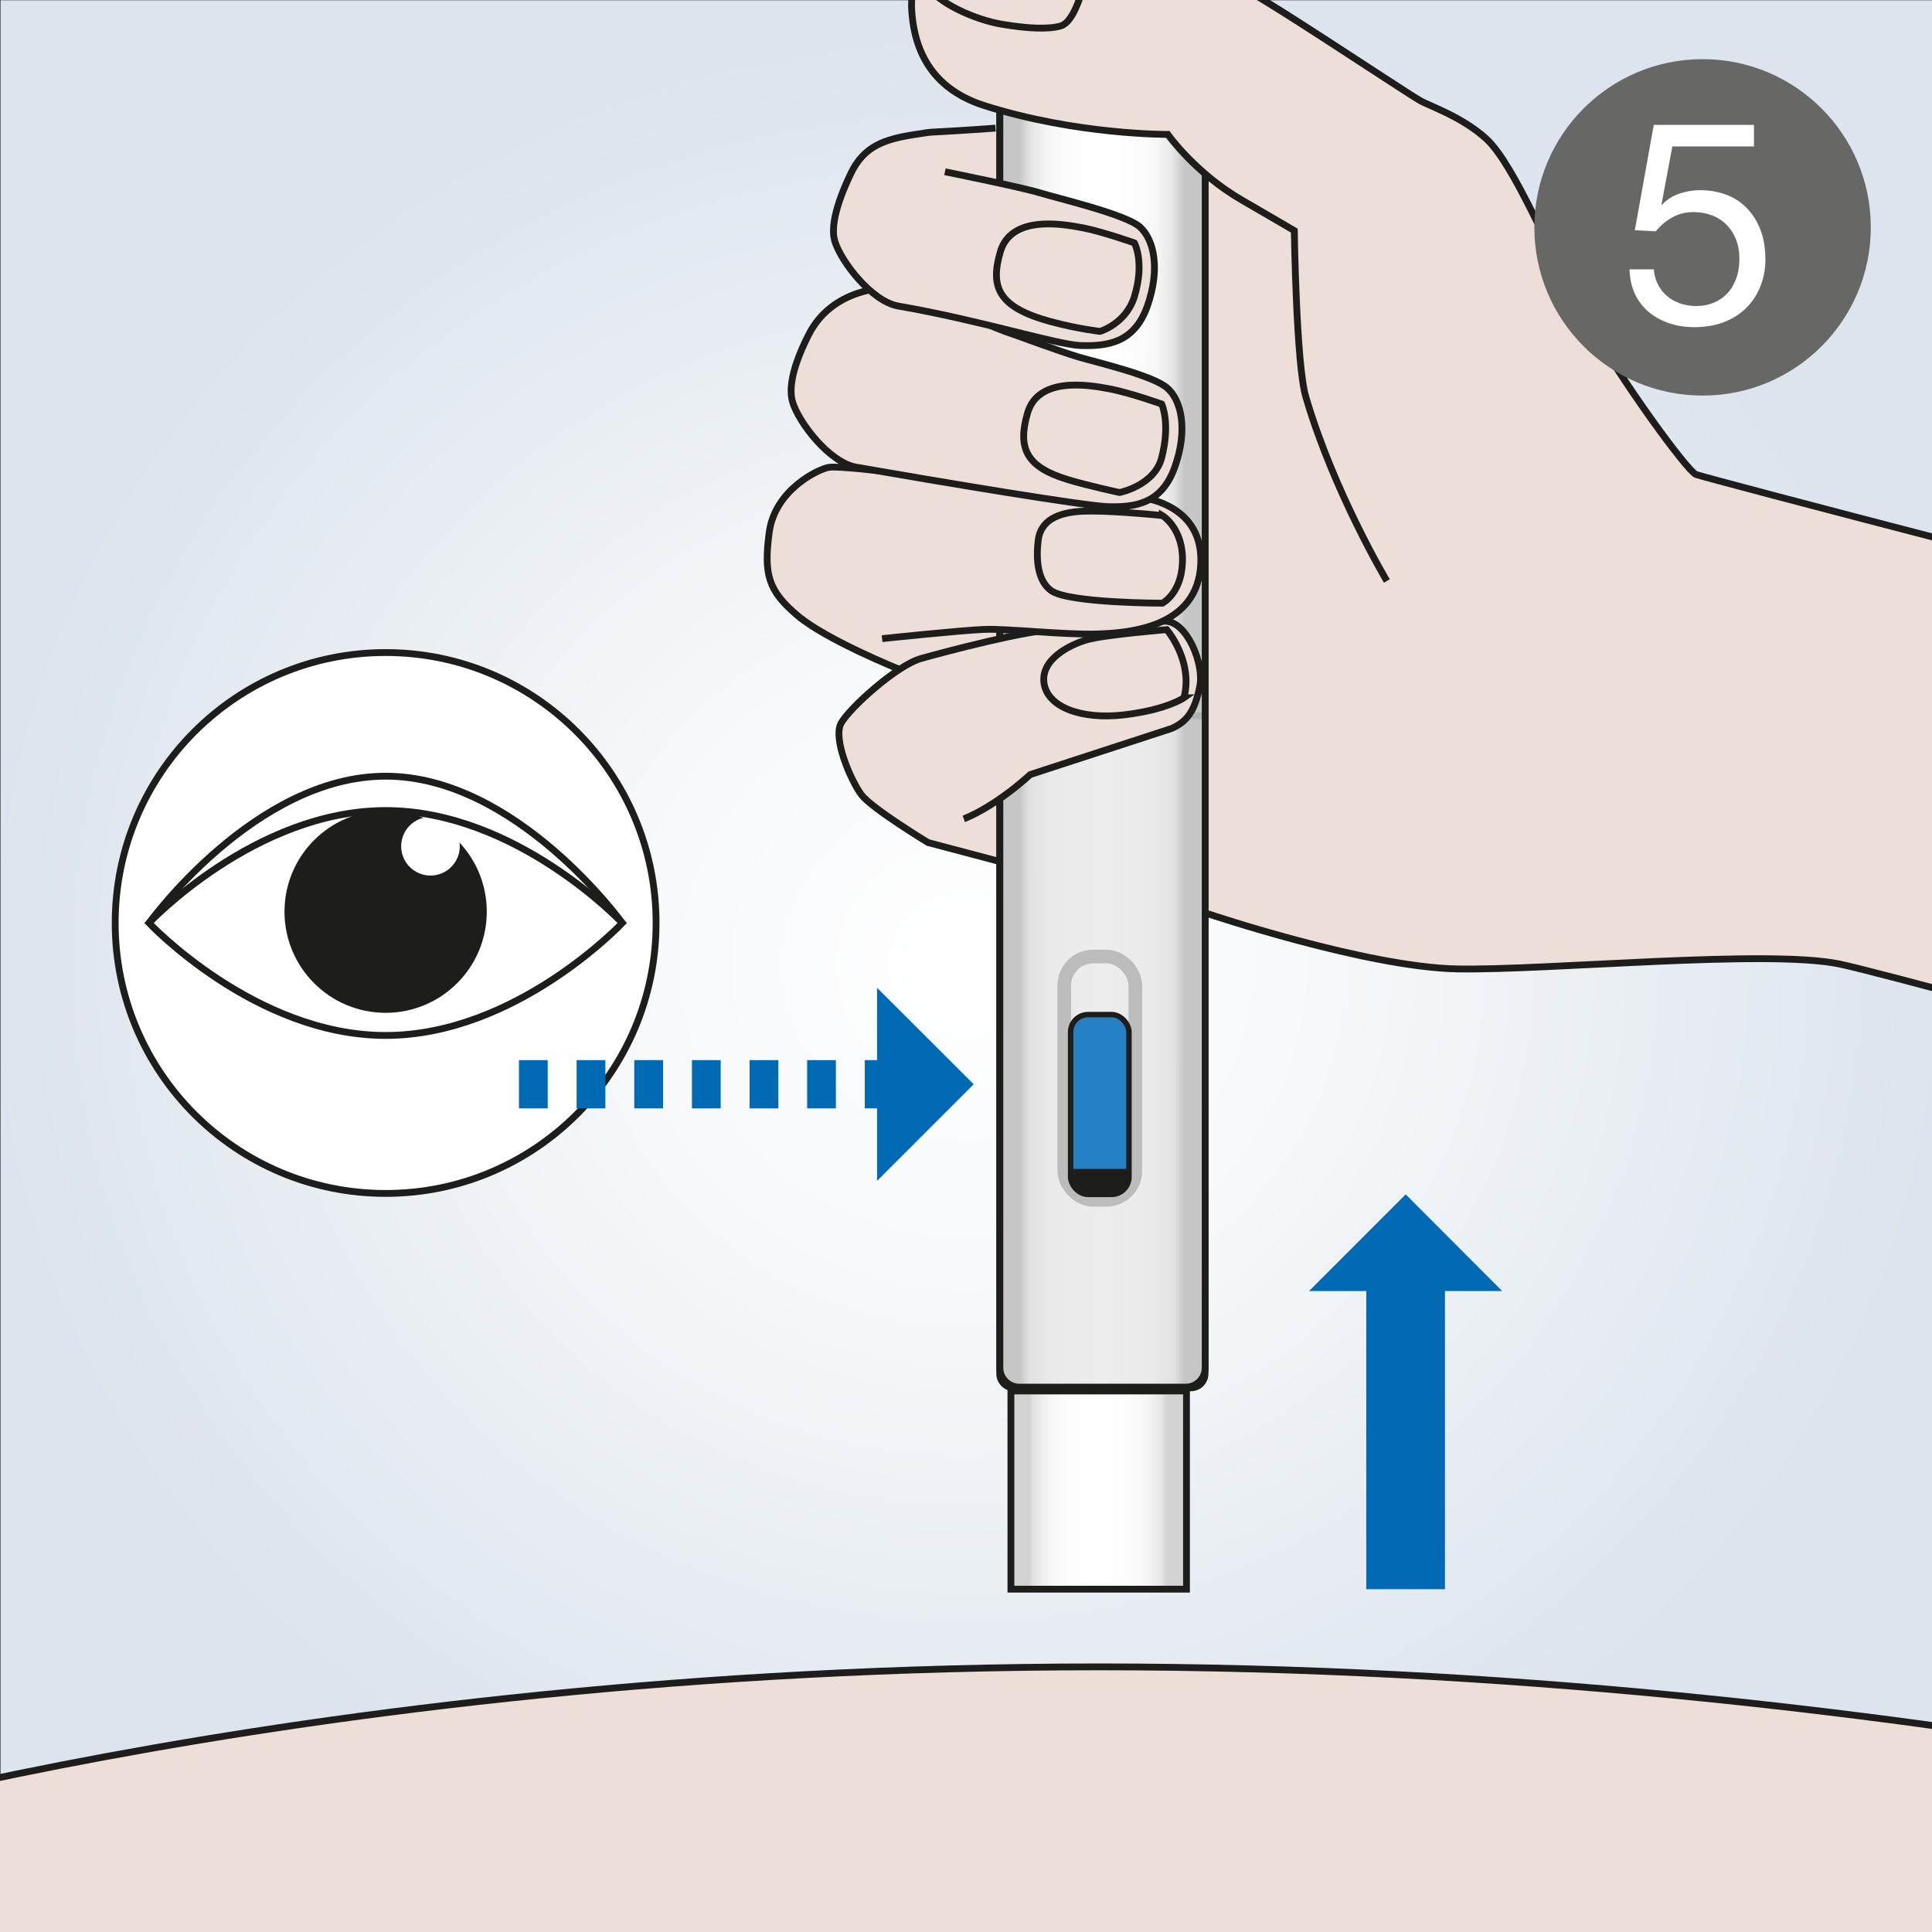 <?xml version="1.0" encoding="UTF-8"?> <svg xmlns="http://www.w3.org/2000/svg" xmlns:xlink="http://www.w3.org/1999/xlink" viewBox="0 0 141.73 141.73"><rect x="0" y="0" width="141.73" height="141.73" fill="#333333" stroke="none"/><defs><clipPath id="clippath"><rect width="141.73" height="141.73" style="fill: none; stroke-width: 0px;"></rect></clipPath><radialGradient id="Unbenannter_Verlauf_3" data-name="Unbenannter Verlauf 3" cx="70.91" cy="78.61" fx="70.91" fy="78.61" r="72.7" gradientTransform="translate(0 -3.91) scale(1 .95)" gradientUnits="userSpaceOnUse"><stop offset="0" stop-color="#fff"></stop><stop offset=".37" stop-color="#f6f8fa"></stop><stop offset=".96" stop-color="#dde5ed"></stop><stop offset="1" stop-color="#dce4ed"></stop></radialGradient><linearGradient id="Pen" x1="74.2" y1="109.32" x2="87.09" y2="109.32" gradientUnits="userSpaceOnUse"><stop offset=".1" stop-color="#d2d2d2"></stop><stop offset=".12" stop-color="#dfdfdf"></stop><stop offset=".15" stop-color="#e8e8e8"></stop><stop offset=".15" stop-color="#e9e9e9"></stop><stop offset=".21" stop-color="#f5f5f5"></stop><stop offset=".29" stop-color="#fcfcfc"></stop><stop offset=".47" stop-color="#fff"></stop><stop offset=".69" stop-color="#fcfcfc"></stop><stop offset=".78" stop-color="#f5f5f5"></stop><stop offset=".84" stop-color="#e9e9e9"></stop><stop offset=".85" stop-color="#e8e8e8"></stop><stop offset=".87" stop-color="#dadada"></stop><stop offset=".9" stop-color="#d2d2d2"></stop></linearGradient><linearGradient id="Pen-2" data-name="Pen" x1="73.33" y1="48.89" x2="88.4" y2="48.89" xlink:href="#Pen"></linearGradient><linearGradient id="Etikett" x1="-274.51" y1="-226.98" x2="-259.45" y2="-226.98" gradientTransform="translate(347.81 253.08) rotate(.01)" gradientUnits="userSpaceOnUse"><stop offset=".1" stop-color="#c6c6c6"></stop><stop offset=".13" stop-color="#dadada"></stop><stop offset=".15" stop-color="#e3e3e3"></stop><stop offset=".17" stop-color="#e9e9e9"></stop><stop offset=".23" stop-color="#f5f5f5"></stop><stop offset=".31" stop-color="#fcfcfc"></stop><stop offset=".5" stop-color="#fff"></stop><stop offset=".69" stop-color="#fcfcfc"></stop><stop offset=".77" stop-color="#f5f5f5"></stop><stop offset=".83" stop-color="#e9e9e9"></stop><stop offset=".85" stop-color="#e3e3e3"></stop><stop offset=".87" stop-color="#d7d7d7"></stop><stop offset=".9" stop-color="#c6c6c6"></stop></linearGradient><linearGradient id="Pen3" x1="-274.51" y1="-175.9" x2="-259.45" y2="-175.9" gradientTransform="translate(347.81 253.08) rotate(.01)" gradientUnits="userSpaceOnUse"><stop offset=".1" stop-color="#c6c6c6"></stop><stop offset=".13" stop-color="#dadada"></stop><stop offset=".15" stop-color="#e3e3e3"></stop><stop offset=".16" stop-color="#e3e3e3"></stop><stop offset=".26" stop-color="#eaeaea"></stop><stop offset=".5" stop-color="#ededed"></stop><stop offset=".74" stop-color="#eaeaea"></stop><stop offset=".84" stop-color="#e3e3e3"></stop><stop offset=".85" stop-color="#e3e3e3"></stop><stop offset=".87" stop-color="#d7d7d7"></stop><stop offset=".9" stop-color="#c6c6c6"></stop></linearGradient></defs><g style="isolation: isolate;"><g id="Ebene_1" data-name="Ebene 1"><g style="clip-path: url(#clippath);"><rect x=".04" y=".02" width="141.73" height="141.73" style="fill: url(#Unbenannter_Verlauf_3); stroke-width: 0px;"></rect><path d="M187.79,135.46s-47.41-13.18-107.16-13.18-100.99,13.18-100.99,13.18v23.46h208.14v-23.46Z" style="fill: #edded8; stroke: #1d1d1b; stroke-miterlimit: 10; stroke-width: .5px;"></path><polygon points="100.23 94.71 100.23 116.58 106 116.58 106 94.71 110.2 94.71 103.12 87.62 96.03 94.71 100.23 94.71" style="fill: #0069b4; stroke-width: 0px;"></polygon><polygon points="67.8 9.7 75.59 9.39 75.1 13.84 67.8 12.33 67.8 9.7" style="fill: #edded8; stroke-width: 0px;"></polygon><polygon points="87.55 9.98 78 54.38 67.8 59.15 71.62 62.7 90.71 67.87 104.46 38.92 97.13 15.39 87.55 9.98" style="fill: #edded8; stroke-width: 0px;"></polygon><polygon points="63.38 45.36 76.22 46.19 66.31 49.72 63.38 45.36" style="fill: #edded8; stroke-width: 0px;"></polygon><rect x="74.16" y="102.04" width="12.88" height="14.54" style="fill: #2581c4; stroke-width: 0px;"></rect><rect x="74.2" y="102.05" width="12.88" height="14.54" style="fill: url(#Pen); mix-blend-mode: multiply; stroke-width: 0px;"></rect><rect x="74.16" y="102.04" width="12.88" height="14.54" style="fill: none; stroke: #1d1d1b; stroke-miterlimit: 10; stroke-width: .5px;"></rect><g><path d="M74.39-4.05h12.95c.58,0,1.06.47,1.06,1.06v103.39c0,.78-.64,1.42-1.42,1.42h-12.23c-.78,0-1.42-.64-1.42-1.42V-2.99c0-.58.47-1.06,1.06-1.06Z" style="fill: url(#Pen-2); stroke-width: 0px;"></path><rect x="78.07" y="70.21" width="5.22" height="17.86" rx="1.57" ry="1.57" style="fill: none; stroke: #c6c6c6; stroke-miterlimit: 10;"></rect><path d="M74.39-4.05h12.95c.58,0,1.06.47,1.06,1.06v103.76c0,.58-.47,1.04-1.04,1.04h-12.98c-.58,0-1.04-.47-1.04-1.04V-2.99c0-.58.47-1.06,1.06-1.06Z" style="fill: none; stroke: #1d1d1b; stroke-miterlimit: 10; stroke-width: .5px;"></path><g><rect x="78.55" y="74.37" width="4.25" height="13.12" rx="1.28" ry="1.28" style="fill: #2581c4; stroke: #1d1d1b; stroke-miterlimit: 10; stroke-width: .4px;"></rect><polygon points="80.66 87.55 78.44 85.92 82.93 85.92 80.66 87.55" style="fill: #1d1d1b; stroke-width: 0px;"></polygon><path d="M78.52,85.62h4.32v.5c0,.78-.64,1.42-1.42,1.42h-1.49c-.78,0-1.42-.64-1.42-1.42v-.5h0Z" style="fill: #1d1d1b; stroke-width: 0px;"></path></g></g><g><rect x="54.41" y="18.53" width="52.91" height="15.06" transform="translate(54.79 106.93) rotate(-89.99)" style="fill: #fff; stroke-width: 0px;"></rect><rect x="73.34" y="-.39" width="15.06" height="52.89" style="fill: url(#Etikett); mix-blend-mode: multiply; stroke-width: 0px;"></rect><path d="M87.34,101.76h-12.97c-.58,0-1.04-.47-1.04-1.05v-48.19s15.07,0,15.07,0v48.19c0,.58-.48,1.04-1.05,1.04Z" style="fill: url(#Pen3); stroke-width: 0px;"></path><line x1="88.4" y1="52.5" x2="73.51" y2="52.5" style="fill: none; stroke: #b2b2b2; stroke-miterlimit: 10; stroke-width: .5px;"></line><path d="M74.78-4.05h12.19c.79,0,1.44.64,1.44,1.44v102.95c0,.78-.64,1.42-1.42,1.42h-12.22c-.78,0-1.42-.64-1.42-1.42V-2.61c0-.79.64-1.44,1.44-1.44Z" style="fill: none; stroke: #1d1d1b; stroke-miterlimit: 10; stroke-width: .5px;"></path><g><rect x="78.54" y="74.34" width="4.28" height="13.68" rx="1.69" ry="1.69" style="fill: #2581c4; stroke-width: 0px;"></rect><rect x="78.07" y="70.17" width="5.22" height="17.85" rx="2.13" ry="2.13" style="fill: none; stroke: #bdbcbc; stroke-miterlimit: 10;"></rect><g><rect x="78.54" y="74.43" width="4.28" height="13.19" rx="1.28" ry="1.28" style="fill: none; stroke: #1d1d1b; stroke-miterlimit: 10; stroke-width: .4px;"></rect><polygon points="80.66 87.68 78.42 86.04 82.94 86.04 80.66 87.68" style="fill: #1d1d1b; stroke-width: 0px;"></polygon><path d="M78.5,85.75h4.35v.51c0,.78-.64,1.42-1.42,1.42h-1.51c-.78,0-1.42-.64-1.42-1.42v-.51h0Z" style="fill: #1d1d1b; stroke-width: 0px;"></path></g></g></g><path d="M88.6,67.03s11.68,3.93,18.31,4.05,22.74-1.46,28.04-.36,65.03,17.73,65.03,17.73l-.71-36.25s-23.98-4.75-31.73-6.38-42.49-10.77-43.12-11.01-5.46-6.83-8.11-11.54c-2.65-4.7-5.18-11.14-7.27-13.08-1.77-1.63-4.24-2.44-4.88-2.82-1.88-1.13-12.17-8.04-13.38-8.42-1.07-.35-3.4.08-4.49.26-1.28.22-6.82.42-6.82.42l-11.81-2.02s-.9,1.29-.78,3.13c.14,2.18.91,5.59,5.31,7,6.82,2.17,13.48,2.12,13.48,2.12,0,0,2.01,2.85,5.47,4.84,2.06,1.19,3.81,2.22,3.81,2.22,0,0,.14,9.81.84,12.18,2.05,6.99,5.95,13.52,5.95,13.52" style="fill: #edded8; stroke: #1d1d1b; stroke-miterlimit: 10; stroke-width: .5px;"></path><path d="M67.87-1.28c.76,1.49,3.71,2.74,5.63,3.06s3.38.38,4.3.13,1.49-2.33,1.49-2.33c0,0-2.64-.59-4.64-1-1.38-.29-1.28-.21-6.81-.95,0,0-.08.85.04,1.09Z" style="fill: #edded8; stroke: #1d1d1b; stroke-miterlimit: 10; stroke-width: .5px;"></path><path d="M73.3,63.19l-5.22-1.38s-4.12-2.5-4.88-3.5-2.12-4.12-1.5-5.25,4.09-4.25,5.86-4.75,7.91-2.12,9.9-2.12,6.71-.62,8.01-.62c1.61,0,2.87,3.15,2.55,4.75-.37,1.87-.95,2.62-2.07,3.12l-10.37,3.38c-2.76,2.5-4.88,3.25-4.88,3.25" style="fill: #edded8; stroke: #1d1d1b; stroke-miterlimit: 10; stroke-width: .5px;"></path><path d="M86.84,51.19s.38-1,0-2.5-1.25-2.5-1.25-2.5c0,0-4.62.38-5.88.75s-3.38,1.44-3.12,3.19,2.75,2.68,5.88,2.31,4.38-1.25,4.38-1.25Z" style="fill: none; stroke: #1d1d1b; stroke-miterlimit: 10; stroke-width: .5px;"></path><path d="M66,49.11s-5.36-2.15-7.49-3.95c-2.13-1.8-2.5-2.99-2.08-6.11.42-3.15,3.66-4.67,4.4-4.77s4.16.32,4.16.32l18,1.8s5.27.14,5.1,4.9-5.28,5.14-7.65,5.21-6.52-.4-8.19-.34-7.54.68-7.54.68" style="fill: #edded8; stroke: #1d1d1b; stroke-miterlimit: 10; stroke-width: .5px;"></path><path d="M85.27,37.82s-.15-.02-.4-.04c-1.04-.1-3.86-.34-5.4-.28-1.91.08-3.14.71-3.31,2.14s-.04,2.99.97,3.7c1.31.91,8.14.91,8.14.91,0,0,1.36-.68,1.47-2.92.13-2.55-1.47-3.51-1.47-3.51Z" style="fill: none; stroke: #1d1d1b; stroke-miterlimit: 10; stroke-width: .5px;"></path><path d="M74.38,24.54c-3.8-1.24-6.28-3.47-8.64-3.47-.78,0-4.66.04-6.41,3.47-1.57,3.08-1.34,4.44-1.18,4.97.46,1.51,2.7,4.42,4.65,4.76,6.08,1.06,16.81,2.86,18.52,2.9,1.92.04,3.89-.18,4.86-2.9.97-2.73.5-4.91-.57-5.82-1.06-.92-5.21-1.88-6.52-2.27-1.31-.39-4.71-1.64-4.71-1.64Z" style="fill: #edded8; stroke: #1d1d1b; stroke-miterlimit: 10; stroke-width: .5px;"></path><path d="M85.22,29.64s-2.34-.83-3.8-1.11c-1.75-.34-5.27-.86-6.04,1.77s-.04,3.97,2.94,4.88c1.51.46,3.81.95,3.81.95,0,0,2.56-.5,3.09-2.56.66-2.54,0-3.93,0-3.93Z" style="fill: none; stroke: #1d1d1b; stroke-miterlimit: 10; stroke-width: .5px;"></path><path d="M69.32,12.6s5.59,1.13,6.9,1.53,6.32,1.58,7.38,2.5,1.53,3.1.57,5.82-2.94,2.95-4.86,2.9c-1.71-.04-7.34-1.85-13.42-2.9-1.94-.34-4.19-3.25-4.65-4.76-.16-.54-.31-1.86,1.18-4.97.96-2.01,2.49-2.51,4.67-2.85,1.86-.29.18-.06,5.94-.47" style="fill: #edded8; stroke: #1d1d1b; stroke-miterlimit: 10; stroke-width: .5px;"></path><path d="M83.22,17.82s-2.34-.83-3.8-1.11c-1.75-.34-5.27-.86-6.04,1.77s-.1,4.08,3.69,5.11c2.04.55,3.63.72,3.63.72,0,0,1.91-.56,2.52-2.56.77-2.51,0-3.93,0-3.93Z" style="fill: none; stroke: #1d1d1b; stroke-miterlimit: 10; stroke-width: .5px;"></path><g><circle cx="28.29" cy="67.71" r="19.84" style="fill: #fff; stroke: #1d1d1b; stroke-miterlimit: 10; stroke-width: .5px;"></circle><g><circle cx="28.29" cy="66.88" r="7.42" style="fill: #1d1d1b; stroke-width: 0px;"></circle><circle cx="31.58" cy="62.08" r="2.15" style="fill: #fff; stroke-width: 0px;"></circle><path d="M45.65,67.71s-7.77,8.25-17.36,8.25-17.36-8.25-17.36-8.25c0,0,7.77-8.25,17.36-8.25s17.36,8.25,17.36,8.25Z" style="fill: none; stroke: #1d1d1b; stroke-miterlimit: 10; stroke-width: .5px;"></path><path d="M45.65,67.71s-7.77-10.77-17.36-10.77-17.36,10.77-17.36,10.77" style="fill: none; stroke: #1d1d1b; stroke-miterlimit: 10; stroke-width: .5px;"></path></g></g><g><rect x="63.44" y="77.77" width="1.1" height="3.54" style="fill: #0069b4; stroke-width: 0px;"></rect><g><path d="M61.32,81.31h-2.11v-3.54h2.11v3.54ZM57.1,81.31h-2.11v-3.54h2.11v3.54ZM52.87,81.31h-2.11v-3.54h2.11v3.54ZM48.64,81.31h-2.11v-3.54h2.11v3.54ZM44.41,81.31h-2.11v-3.54h2.11v3.54ZM40.18,81.31h-2.11v-3.54h2.11v3.54Z" style="fill: #0069b4; stroke-width: 0px;"></path><polygon points="64.34 86.63 64.34 72.46 71.43 79.54 64.34 86.63" style="fill: #0069b4; stroke-width: 0px;"></polygon></g></g></g><circle cx="124.9" cy="16.68" r="12.34" style="fill: #676766; stroke-width: 0px;"></circle><path d="M122.69,10.7l-.8,4.28.04.04c.32-.36.74-.63,1.25-.81.51-.17,1.02-.26,1.52-.26.66,0,1.28.1,1.87.31s1.1.53,1.53.96c.43.43.78.96,1.03,1.6.25.64.38,1.38.38,2.24,0,.63-.11,1.24-.33,1.84-.22.6-.54,1.12-.98,1.59-.43.46-.98.83-1.63,1.1-.65.27-1.41.41-2.28.41-.64,0-1.25-.09-1.82-.28-.57-.19-1.07-.46-1.5-.82-.43-.36-.78-.8-1.03-1.33-.25-.53-.38-1.13-.4-1.81h1.78c.03.38.12.73.28,1.06.16.33.38.62.65.86.27.25.6.43.97.57.37.13.78.2,1.23.2.42,0,.82-.07,1.21-.22s.72-.37,1.01-.66.51-.66.68-1.1.25-.96.25-1.54c0-.49-.08-.94-.24-1.35-.16-.41-.39-.77-.68-1.07-.29-.3-.65-.54-1.06-.7s-.87-.25-1.38-.25c-.59,0-1.11.13-1.57.39-.46.26-.86.6-1.21,1.02l-1.53-.08,1.39-7.73h7.35v1.58h-6.01Z" style="fill: #fff; stroke-width: 0px;"></path></g></g></svg> 